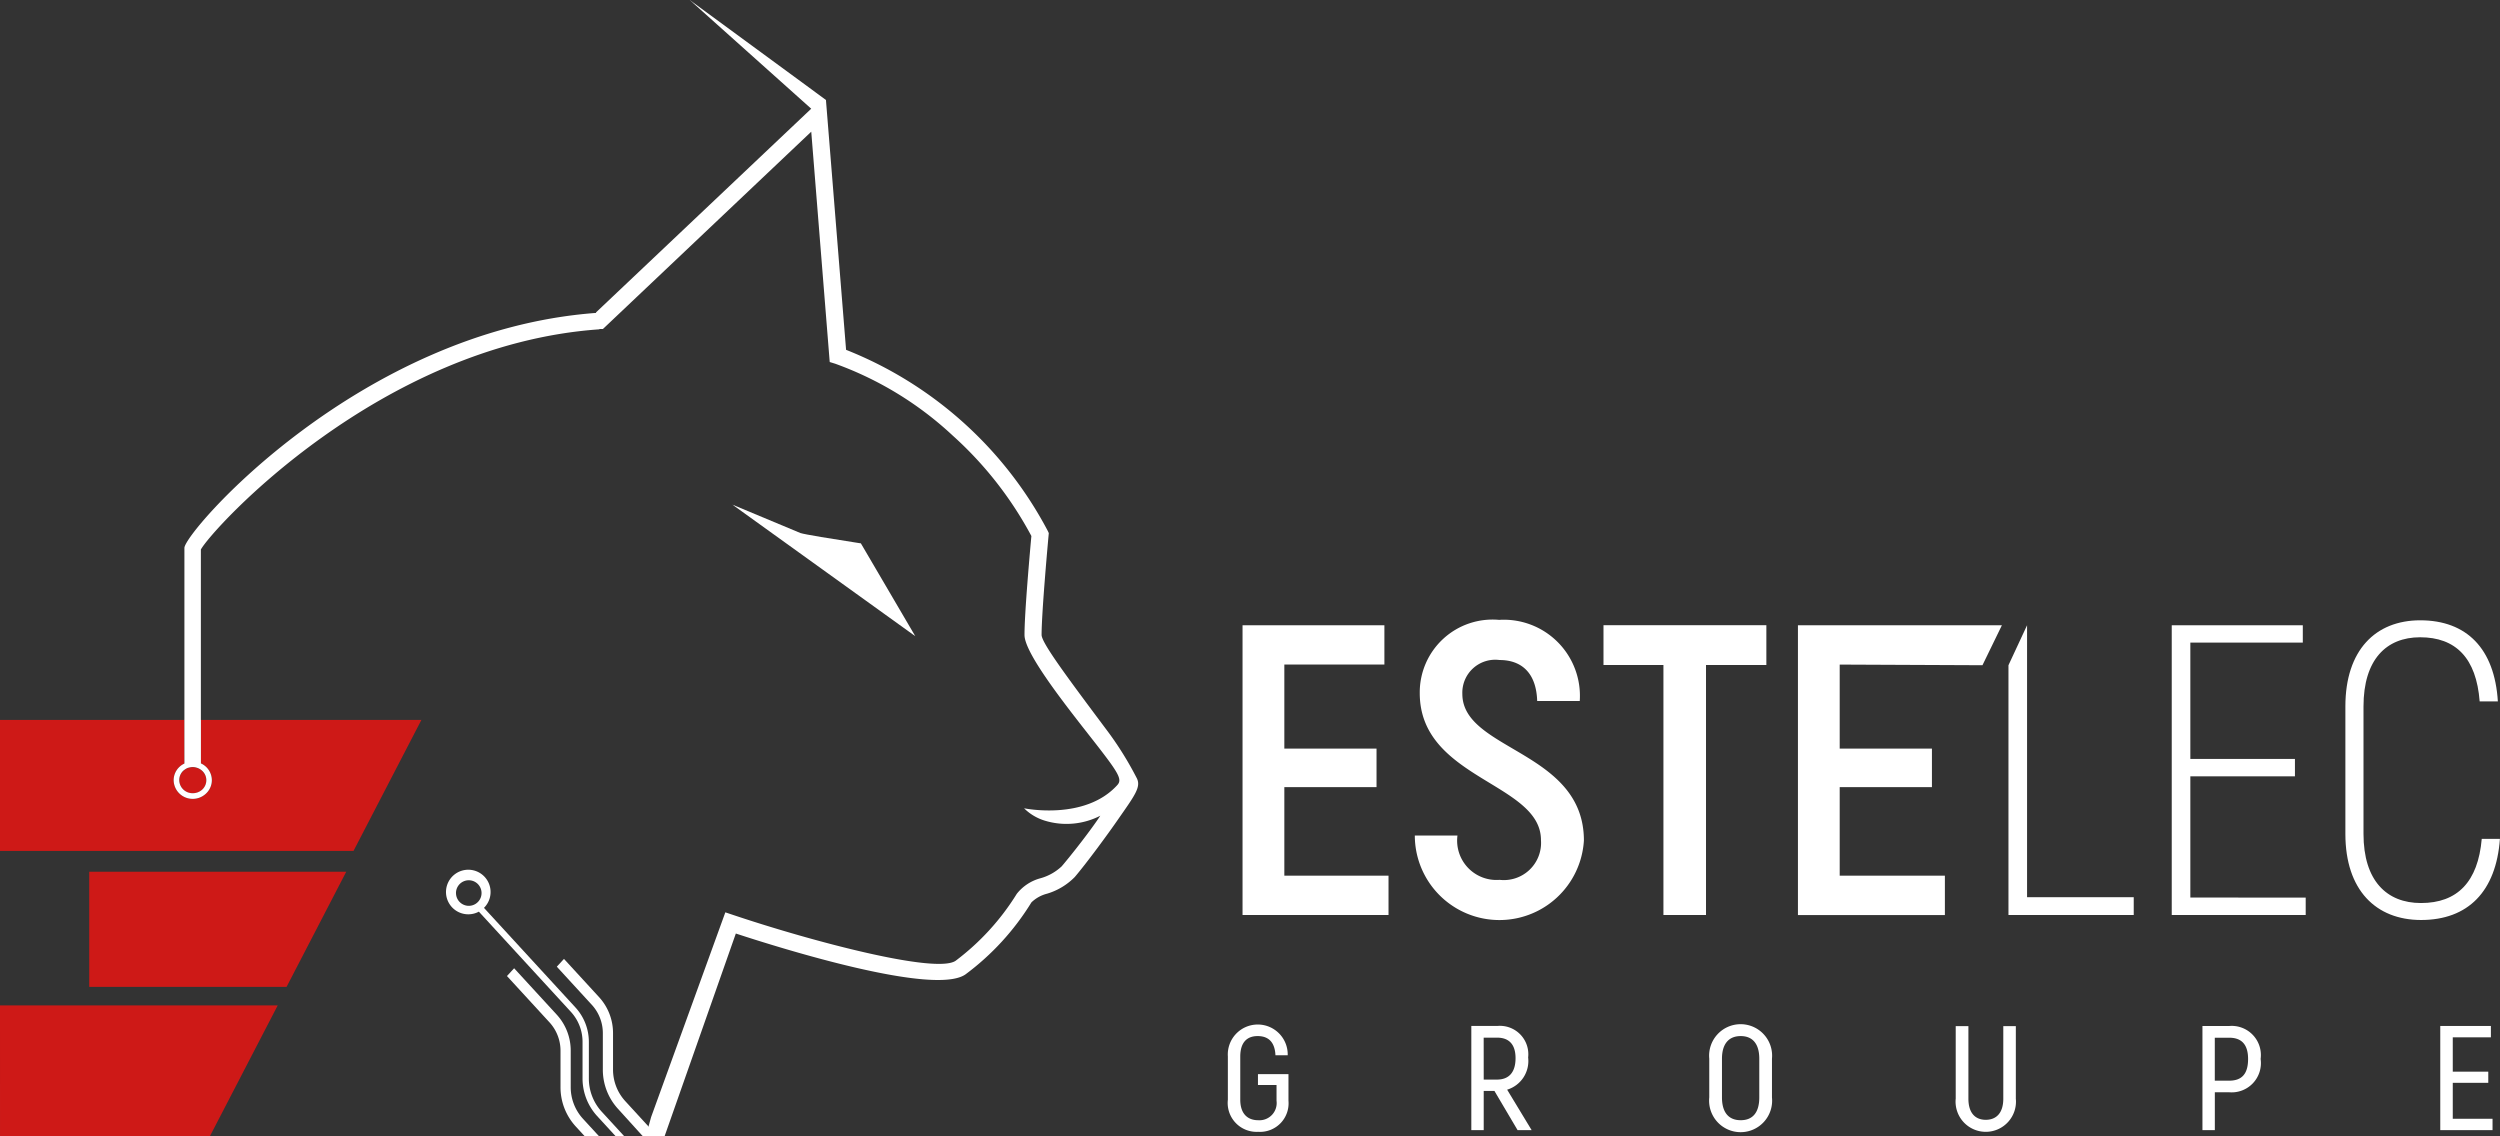 <svg xmlns="http://www.w3.org/2000/svg" width="132" height="60" viewBox="0 0 132 60">
  <rect x="0" y="0" width="132" height="60" fill="#333333" stroke="none"/>
  <g id="Logo_Header" data-name="Logo Header" transform="translate(-24.794 -64.929)">
    <g id="Groupe_18" data-name="Groupe 18">
      <g id="Groupe_13" data-name="Groupe 13">
        <g id="Groupe_11" data-name="Groupe 11">
          <g id="Groupe_8" data-name="Groupe 8">
            <g id="Groupe_1" data-name="Groupe 1">
              <path id="Tracé_1" data-name="Tracé 1" d="M98.108,111.166v2.076H90.4v-15.3H97.89v2.076H92.607v4.437h4.868v2.033H92.607v4.678Z" fill="#fff"/>
            </g>
            <g id="Groupe_2" data-name="Groupe 2">
              <path id="Tracé_2" data-name="Tracé 2" d="M99.5,109.046h2.248a2.077,2.077,0,0,0,2.226,2.339,1.965,1.965,0,0,0,2.183-2.1c0-3.038-6.4-3.213-6.4-7.759a3.844,3.844,0,0,1,4.191-3.868,4.019,4.019,0,0,1,4.257,4.284h-2.248c-.044-1.464-.808-2.164-1.987-2.164a1.738,1.738,0,0,0-1.964,1.792c0,2.994,6.418,2.994,6.418,7.737a4.468,4.468,0,0,1-8.928-.262Z" fill="#fff"/>
            </g>
            <g id="Groupe_3" data-name="Groupe 3">
              <path id="Tracé_3" data-name="Tracé 3" d="M118.058,100.041h-3.187v13.2h-2.248v-13.2h-3.165v-2.1h8.6Z" fill="#fff"/>
            </g>
            <g id="Groupe_4" data-name="Groupe 4">
              <path id="Tracé_4" data-name="Tracé 4" d="M146.535,112.324v.918h-7.073v-15.3h6.92v.918h-5.938V105h5.523v.918h-5.523v6.4Z" fill="#fff"/>
            </g>
            <g id="Groupe_5" data-name="Groupe 5">
              <path id="Tracé_5" data-name="Tracé 5" d="M148.63,108.959v-6.732c0-2.972,1.594-4.546,3.951-4.546,2.445,0,3.929,1.486,4.1,4.283h-.961c-.174-2.295-1.266-3.387-3.143-3.387-1.79,0-2.99,1.18-2.99,3.65v6.732c0,2.47,1.223,3.65,3.034,3.65,1.921,0,3.012-1.115,3.209-3.388h.96c-.2,2.776-1.681,4.284-4.169,4.284C150.245,113.5,148.63,111.931,148.63,108.959Z" fill="#fff"/>
            </g>
            <g id="Groupe_7" data-name="Groupe 7">
              <g id="Groupe_6" data-name="Groupe 6">
                <path id="Tracé_6" data-name="Tracé 6" d="M131.823,112.3V97.943l-.982,2.11v13.189h6.614v-.94Z" fill="#fff"/>
              </g>
            </g>
          </g>
          <g id="Groupe_10" data-name="Groupe 10">
            <g id="Groupe_9" data-name="Groupe 9">
              <path id="Tracé_7" data-name="Tracé 7" d="M127.484,111.166H121.93v-4.677H126.8v-2.033H121.93v-4.437l7.538.034,1.026-2.11H119.725v15.3h7.759Z" fill="#fff"/>
            </g>
          </g>
        </g>
        <g id="Groupe_12" data-name="Groupe 12">
          <path id="Tracé_8" data-name="Tracé 8" d="M89.625,122.994V120.71a1.582,1.582,0,1,1,3.16-.063h-.647c-.032-.7-.375-1.013-.941-1.013s-.917.337-.917,1.083v2.277c0,.737.383,1.083.949,1.083a.91.91,0,0,0,.966-1.028v-.832h-.981v-.573h1.611v1.405a1.507,1.507,0,0,1-1.6,1.64A1.526,1.526,0,0,1,89.625,122.994Z" fill="#fff"/>
          <path id="Tracé_9" data-name="Tracé 9" d="M103.7,122.531h-.566V124.6h-.654v-5.5h1.364a1.5,1.5,0,0,1,1.636,1.664,1.581,1.581,0,0,1-1.109,1.7l1.293,2.135h-.742Zm-.566-.6h.7c.647,0,.981-.4.981-1.13,0-.714-.335-1.084-.973-1.084h-.71Z" fill="#fff"/>
          <path id="Tracé_10" data-name="Tracé 10" d="M115.043,122.876v-2.049a1.663,1.663,0,1,1,3.311,0v2.049a1.664,1.664,0,1,1-3.311,0Zm2.641,0v-2.049c0-.761-.335-1.193-.981-1.193s-.989.432-.989,1.193v2.049c0,.769.335,1.2.989,1.2S117.684,123.646,117.684,122.876Z" fill="#fff"/>
          <path id="Tracé_11" data-name="Tracé 11" d="M128.056,122.94v-3.831h.67v3.831c0,.761.367,1.115.917,1.115s.925-.353.925-1.115v-3.831h.662v3.831a1.595,1.595,0,1,1-3.175,0Z" fill="#fff"/>
          <path id="Tracé_12" data-name="Tracé 12" d="M144.155,120.843a1.545,1.545,0,0,1-1.66,1.758h-.758v2h-.654v-5.5H142.5A1.541,1.541,0,0,1,144.155,120.843Zm-.662,0c0-.746-.327-1.123-1-1.123h-.758v2.269h.758C143.166,121.989,143.493,121.628,143.493,120.843Z" fill="#fff"/>
          <path id="Tracé_13" data-name="Tracé 13" d="M156.4,124v.6h-2.76v-5.5h2.673v.6H154.3v1.813h1.875v.589H154.3V124Z" fill="#fff"/>
        </g>
      </g>
      <g id="Groupe_16" data-name="Groupe 16">
        <g id="Groupe_14" data-name="Groupe 14">
          <path id="Tracé_14" data-name="Tracé 14" d="M70.248,93.618l-.216-.033c-1.3-.2-2.757-.439-2.974-.511l-3.593-1.5,9.656,6.946Z" fill="#fff"/>
        </g>
        <g id="Groupe_15" data-name="Groupe 15">
          <path id="Tracé_15" data-name="Tracé 15" d="M24.795,124.929H35.873l3.584-6.915H24.794Z" fill="#ce1917"/>
          <path id="Tracé_16" data-name="Tracé 16" d="M34.531,105.583a.8.8,0,0,0-.065.052.679.679,0,0,0-.207.489.7.7,0,0,0,.715.692h0a.726.726,0,0,0,.508-.2.674.674,0,0,0-.079-1.037.73.73,0,0,0-.19-.1l-.023-.007a.709.709,0,0,0-.216-.036h0a.708.708,0,0,0-.225.038l-.015,0A.747.747,0,0,0,34.531,105.583Z" fill="#ce1917"/>
          <path id="Tracé_17" data-name="Tracé 17" d="M35.981,106.121a.967.967,0,0,1-.3.7,1.012,1.012,0,0,1-.71.288h0a1,1,0,0,1-1.007-.983.964.964,0,0,1,.3-.7,1,1,0,0,1,.268-.183v-2.3H24.794v6.915H43.459l3.584-6.915H35.4v2.293A.982.982,0,0,1,35.981,106.121Z" fill="#ce1917"/>
          <path id="Tracé_18" data-name="Tracé 18" d="M29.506,117.037H39.924l3.15-6.079-13.569,0Z" fill="#ce1917"/>
          <path id="Tracé_19" data-name="Tracé 19" d="M58.891,124.929h.991l3.764-10.71c2.476.812,10.453,3.295,12.117,2.164a13.612,13.612,0,0,0,3.491-3.809,1.843,1.843,0,0,1,.827-.459,3.415,3.415,0,0,0,1.463-.882c.649-.764,1.773-2.3,2.256-3,.928-1.331,1.263-1.763,1.005-2.238a17.623,17.623,0,0,0-1.452-2.353c-2.2-2.944-3.561-4.762-3.563-5.19,0-1.228.366-5.223.37-5.263l.01-.112-.045-.1A20.63,20.63,0,0,0,69.467,83.4L68.405,70.222l.008-.008-7.2-5.284,6.413,5.739L56.263,81.424l.005.027c-12.509.923-21.737,11.58-21.737,12.409v9.084H35.4v-9c.551-1.037,9.409-10.816,21.044-11.627V82.3h.184l11-10.418.975,12.162.292.09A18.1,18.1,0,0,1,75.1,87.93a19.421,19.421,0,0,1,4.151,5.3c-.063.689-.367,4.066-.363,5.228,0,1.016,2.4,3.995,3.761,5.737,1.21,1.555,1.409,1.887,1.142,2.182-1.717,1.9-4.927,1.229-4.927,1.229a2.655,2.655,0,0,0,1.127.663,3.906,3.906,0,0,0,2.9-.27c-.481.734-1.479,2.014-2.039,2.672a2.693,2.693,0,0,1-1.1.624,2.376,2.376,0,0,0-1.272.828,12.935,12.935,0,0,1-3.231,3.536c-1.029.7-7.48-.992-11.731-2.416l-.426-.143-3.919,10.81" fill="#fff"/>
          <path id="Tracé_20" data-name="Tracé 20" d="M34.531,105.243a1,1,0,0,0-.268.183.964.964,0,0,0-.3.7,1,1,0,0,0,1.007.983h0a1.012,1.012,0,0,0,.71-.288.967.967,0,0,0,.3-.7.982.982,0,0,0-.577-.885v-2.293h-.873Zm.442.187h0a.709.709,0,0,1,.216.036l.023.007a.73.73,0,0,1,.19.1.674.674,0,0,1,.079,1.037.726.726,0,0,1-.508.2h0a.7.7,0,0,1-.715-.692.679.679,0,0,1,.207-.489.8.8,0,0,1,.065-.052.747.747,0,0,1,.2-.11l.015,0A.708.708,0,0,1,34.974,105.43Z" fill="#fff"/>
        </g>
      </g>
      <g id="Groupe_17" data-name="Groupe 17">
        <path id="Tracé_21" data-name="Tracé 21" d="M55.886,121.847v-1.884a2.692,2.692,0,0,0-.7-1.831l-4.838-5.268a1.177,1.177,0,1,0-.27.2l4.874,5.307a2.339,2.339,0,0,1,.6,1.591v1.884a2.942,2.942,0,0,0,.761,2l.994,1.083h.454l-1.215-1.323A2.588,2.588,0,0,1,55.886,121.847Zm-7.016-9.766a.675.675,0,1,1,.675.676A.676.676,0,0,1,48.871,112.08Z" fill="#fff"/>
        <path id="Tracé_22" data-name="Tracé 22" d="M54.928,122.311v-1.884a2.812,2.812,0,0,0-.728-1.913l-2.26-2.461-.378.411,2.253,2.454a2.219,2.219,0,0,1,.574,1.509v1.884a3.062,3.062,0,0,0,.792,2.082l.493.537h.755l-.864-.941A2.467,2.467,0,0,1,54.928,122.311Z" fill="#fff"/>
        <path id="Tracé_23" data-name="Tracé 23" d="M57.8,123.06a2.467,2.467,0,0,1-.638-1.677V119.5a2.813,2.813,0,0,0-.728-1.913l-1.862-2.028-.378.411,1.856,2.022a2.217,2.217,0,0,1,.574,1.508v1.885a3.059,3.059,0,0,0,.792,2.082l1.328,1.465h.772Z" fill="#fff"/>
      </g>
    </g>
  </g>
</svg>
